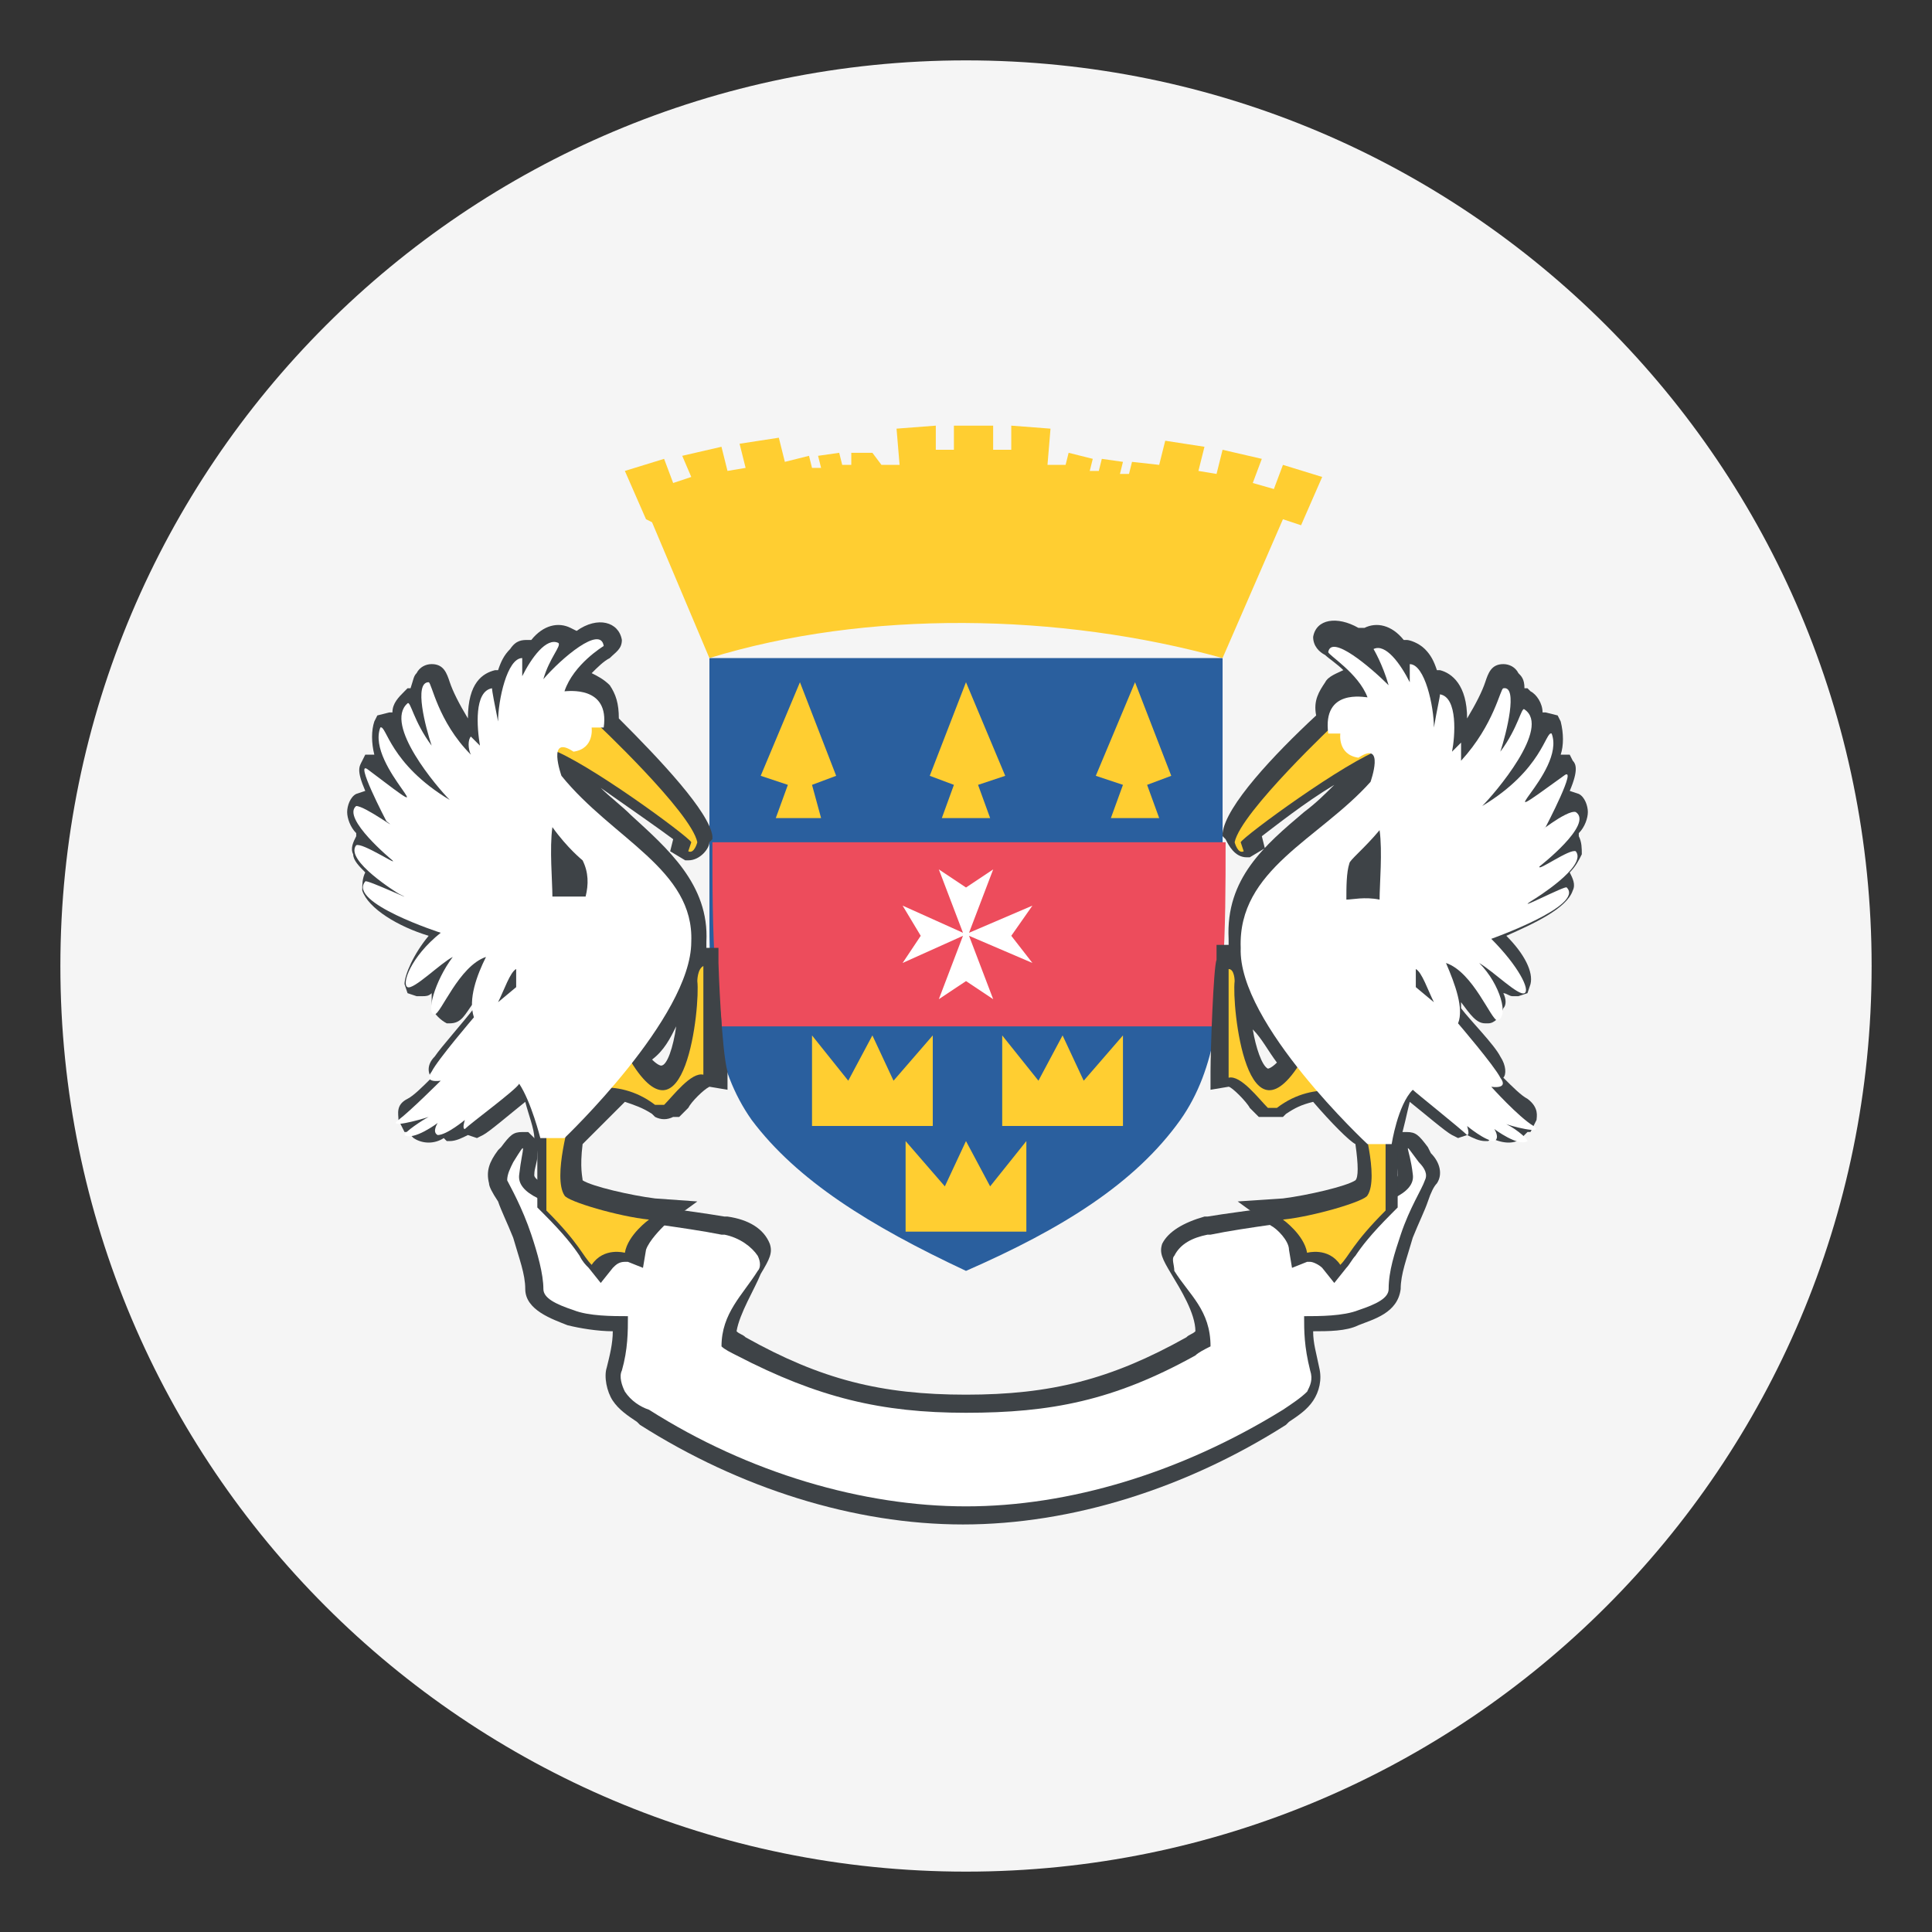 <svg width="100" height="100" viewBox="0 0 100 100" fill="none" xmlns="http://www.w3.org/2000/svg">
<rect x="0" y="0" width="100" height="100" fill="#333333" stroke="none"/>
<path d="M50 96.875C75.888 96.875 96.875 75.888 96.875 50C96.875 24.112 75.888 3.125 50 3.125C24.112 3.125 3.125 24.112 3.125 50C3.125 75.888 24.112 96.875 50 96.875Z" fill="#F5F5F5"/>
<path d="M74.062 59.688L73.906 59.375C73.437 58.75 73.281 58.594 72.812 58.594H72.499L72.343 58.906C72.031 59.219 72.187 59.531 72.187 59.844C72.187 60 72.343 60.312 72.343 60.781C72.499 61.562 67.343 62.344 65.781 62.5C64.687 62.656 63.437 62.812 62.499 62.969H62.343C61.249 63.281 60.468 63.75 60.156 64.375C59.999 64.844 60.156 65.156 60.624 65.938C61.093 66.719 61.874 67.969 61.874 68.906C61.718 69.062 61.562 69.062 61.406 69.219C57.499 71.406 54.374 72.188 49.999 72.188C45.624 72.188 42.499 71.406 38.593 69.219C38.437 69.062 38.281 69.062 38.124 68.906C38.281 67.969 39.062 66.719 39.374 65.938C39.843 65.156 39.999 64.844 39.843 64.375C39.531 63.594 38.749 63.125 37.656 62.969H37.499C36.562 62.812 35.468 62.656 34.218 62.5C32.499 62.188 27.5 61.562 27.656 60.781C27.656 60.469 27.812 60.156 27.812 59.844C27.812 59.531 27.968 59.219 27.656 58.906L27.343 58.594H27.031C26.562 58.594 26.406 58.75 25.937 59.375L25.781 59.531C25.312 60.156 25.156 60.625 25.312 61.25C25.312 61.406 25.468 61.719 25.781 62.188C25.937 62.656 26.25 63.281 26.562 64.062C26.875 65.156 27.187 65.938 27.187 66.719C27.187 67.812 28.593 68.281 29.375 68.594C30 68.75 30.937 68.906 31.718 68.906C31.718 69.531 31.562 70.156 31.406 70.781C31.25 71.25 31.406 72.031 31.718 72.5C32.031 72.969 32.499 73.281 32.968 73.594L33.124 73.75C38.281 77.031 44.218 78.906 49.843 78.906C55.468 78.906 61.406 77.031 66.562 73.75L66.718 73.594C67.187 73.281 67.656 72.969 67.968 72.5C68.281 72.031 68.437 71.406 68.281 70.781C68.124 70 67.968 69.531 67.968 68.906C68.749 68.906 69.687 68.906 70.312 68.594C71.093 68.281 72.343 67.969 72.499 66.719C72.499 65.938 72.812 65.156 73.124 64.062C73.437 63.281 73.749 62.656 73.906 62.188C74.062 61.719 74.218 61.406 74.374 61.25C74.687 60.781 74.531 60.156 74.062 59.688Z" fill="#3E4347"/>
<path d="M73.439 60.156C72.501 58.906 72.97 59.375 73.126 60.781C73.439 62.813 66.407 63.125 62.657 63.906H62.501C61.72 64.063 61.095 64.375 60.782 65C60.626 65.156 60.782 65.469 60.782 65.781C61.563 67.031 62.657 67.813 62.657 69.688C62.345 69.844 62.032 70 61.876 70.156C57.657 72.5 54.376 73.125 50.001 73.125C45.626 73.125 42.345 72.344 38.126 70.156C37.813 70 37.501 69.844 37.345 69.688C37.345 67.969 38.438 67.031 39.22 65.781C39.376 65.625 39.376 65.313 39.22 65C38.907 64.531 38.282 64.063 37.501 63.906H37.345C33.438 63.125 26.564 62.813 26.876 60.781C27.032 59.375 27.345 58.906 26.564 60.156C26.407 60.469 26.251 60.781 26.251 61.094C26.407 61.406 27.032 62.5 27.501 63.906C27.814 64.844 28.126 65.938 28.126 66.719C28.126 67.188 28.751 67.5 29.689 67.813C30.47 68.125 31.72 68.125 32.501 68.125C32.501 68.906 32.501 69.844 32.188 70.938C32.032 71.25 32.188 71.719 32.345 72.031C32.657 72.5 33.126 72.813 33.595 72.969C38.751 76.25 44.688 77.969 50.001 77.969C55.313 77.969 61.095 76.25 66.407 72.969C66.876 72.656 67.345 72.344 67.657 72.031C67.814 71.719 67.97 71.406 67.814 70.938C67.501 69.688 67.501 68.906 67.501 68.125C68.282 68.125 69.532 68.125 70.314 67.813C71.251 67.5 71.876 67.188 71.876 66.719C71.876 65.781 72.189 64.844 72.501 63.906C72.97 62.5 73.595 61.563 73.751 61.094C73.907 60.781 73.751 60.469 73.439 60.156Z" fill="white"/>
<path d="M63.281 34.062H36.719V47.656C36.719 52.031 37.031 55.312 38.906 57.968C41.25 61.093 45 63.437 50 65.781C55 63.593 58.75 61.25 61.094 57.968C62.969 55.312 63.281 51.875 63.281 47.656V34.062Z" fill="#2A5F9E"/>
<path d="M62.968 53.126C62.968 52.032 63.281 51.407 63.281 50.313C63.437 48.126 63.437 45.782 63.437 43.594H36.874C36.874 45.782 36.874 48.126 37.031 50.313C37.031 51.407 37.343 52.032 37.343 53.126H62.968Z" fill="#ED4C5C"/>
<path d="M33.749 27.031L36.718 34.062C44.843 31.562 54.843 31.718 63.28 34.062L66.405 26.875L67.343 27.187L68.436 24.687L66.405 24.062L65.936 25.312L64.843 25L65.311 23.75L63.28 23.281L62.968 24.531L62.03 24.375L62.343 23.125L60.312 22.812L59.999 24.062L58.593 23.906L58.437 24.531H57.968L58.124 23.906L57.03 23.75L56.874 24.375H56.405L56.562 23.75L55.312 23.437L55.155 24.062H54.218L54.374 22.187L52.343 22.031V23.281H51.405V22.031H49.374V23.281H48.437V22.031L46.405 22.187L46.562 24.062H45.624L45.155 23.437H44.062V24.062H43.593L43.437 23.437L42.343 23.593L42.499 24.218H42.03L41.874 23.593L40.624 23.906L40.312 22.656L38.28 22.968L38.593 24.218L37.655 24.375L37.343 23.125L35.312 23.593L35.78 24.687L34.843 25L34.374 23.75L32.343 24.375L33.437 26.875L33.749 27.031Z" fill="#FFCE31"/>
<path d="M50.157 48.281L51.407 45L50.001 45.937L48.594 45L49.844 48.281L46.719 46.875L47.657 48.437L46.719 49.843L49.844 48.437L48.594 51.718L50.001 50.781L51.407 51.718L50.157 48.437L53.438 49.843L52.344 48.437L53.438 46.875L50.157 48.281Z" fill="white"/>
<path d="M37.188 49.843V49.062H36.562V48.749C36.719 45.781 34.531 43.906 32.656 42.187C32.188 41.718 31.562 41.249 31.094 40.781C32.656 41.874 34.219 42.968 34.844 43.437L34.688 44.062L35.469 44.531H35.625C36.25 44.531 36.719 43.906 36.719 43.593L36.875 43.437V43.281C36.719 42.031 34.219 39.374 32.031 37.187C32.031 36.406 31.875 35.937 31.562 35.468C31.25 35.156 30.938 34.999 30.625 34.843C30.938 34.531 31.25 34.218 31.562 34.062C31.875 33.749 32.188 33.593 32.188 33.124C32.031 32.187 30.938 31.874 29.844 32.656L29.531 32.499C28.906 32.187 28.125 32.343 27.5 33.124H27.344C27.031 33.124 26.719 33.124 26.406 33.593C26.094 33.906 25.938 34.218 25.781 34.687H25.625C25 34.843 24.219 35.312 24.219 37.187C23.75 36.406 23.438 35.781 23.281 35.312C23.125 34.843 22.969 34.374 22.344 34.374C22.031 34.374 21.719 34.531 21.562 34.843C21.406 34.999 21.406 35.156 21.25 35.624H21.094L20.938 35.781C20.625 36.093 20.312 36.406 20.312 36.874H20.156L19.531 37.031L19.375 37.343C19.219 37.812 19.219 38.437 19.375 39.062H18.906L18.75 39.374C18.594 39.687 18.438 39.843 18.906 40.937L18.438 41.093C18.125 41.249 17.969 41.718 17.969 42.031C17.969 42.343 18.125 42.812 18.438 43.124V43.281C18.281 43.593 18.125 43.906 18.281 44.218C18.281 44.531 18.594 44.843 18.906 45.156C18.75 45.468 18.75 45.781 18.75 46.093C19.062 47.031 20.625 47.968 22.188 48.437C21.406 49.374 20.938 50.468 20.938 50.937L21.094 51.406L21.562 51.562H21.875C22.031 51.562 22.188 51.562 22.344 51.406V52.187C22.5 52.499 22.812 52.812 23.125 52.968H23.281C23.906 52.968 24.062 52.499 24.531 51.874V52.187C24.062 52.812 22.812 54.218 22.5 54.687C22.031 55.156 22.188 55.624 22.344 55.781C21.875 56.249 21.406 56.718 21.094 56.874C20.469 57.187 20.625 57.656 20.625 57.968L20.938 58.593H21.094L21.25 58.749L21.406 58.906C21.875 59.218 22.5 59.218 22.969 58.906L23.125 59.062H23.281C23.594 59.062 23.906 58.906 24.219 58.749L24.688 58.906L25 58.749C25.312 58.593 26.406 57.656 27.188 57.031C27.344 57.656 27.656 58.437 27.656 58.906L27.812 59.531V62.499L28.125 62.812C29.219 63.906 29.688 64.531 30 64.999C30.156 65.312 30.312 65.468 30.469 65.624L31.094 66.406L31.719 65.624C31.875 65.468 32.031 65.312 32.344 65.312H32.5L33.281 65.624L33.438 64.687C33.594 64.218 34.219 63.593 34.375 63.437L36.094 62.187L33.906 62.031C32.656 61.874 30.625 61.406 30.156 61.093C30.156 60.937 30 60.468 30.156 59.218L32.344 57.031C32.812 57.187 33.281 57.343 33.75 57.656L33.906 57.812C34.219 57.968 34.531 57.968 34.844 57.812H35.156L35.312 57.656L35.625 57.343C35.781 57.031 36.406 56.406 36.719 56.249L37.656 56.406V55.468C37.344 54.374 37.188 49.999 37.188 49.843ZM35 53.124C34.844 54.218 34.531 55.156 34.219 55.156C34.219 55.156 34.062 55.156 33.75 54.843C34.375 54.374 34.688 53.749 35 53.124Z" fill="#3E4347"/>
<path d="M29.531 57.813L28.281 58.594V62.657C30 64.376 30.156 65.001 30.625 65.469C31.25 64.532 32.343 64.844 32.343 64.844C32.499 63.907 33.593 63.126 33.593 63.126C32.031 62.969 29.375 62.188 29.218 61.876C28.593 60.938 29.531 57.813 29.531 57.813ZM36.093 50.782C36.249 52.032 35.468 59.844 32.499 54.688L29.687 56.563C29.687 56.563 31.875 55.626 33.906 57.188H34.374C34.843 56.719 35.781 55.469 36.406 55.626V50.001C36.093 50.157 36.093 50.782 36.093 50.782ZM35.781 43.594L35.624 44.063C35.937 44.219 36.093 43.594 36.093 43.594C35.781 42.032 30.781 37.344 30.781 37.344L28.593 37.813L28.437 38.751C30.312 39.376 35.624 43.282 35.781 43.594Z" fill="#FFCE31"/>
<path d="M29.061 40.156C29.061 40.156 28.28 37.969 29.686 38.906C30.78 38.75 30.623 37.656 30.623 37.656H31.248C31.561 35.469 29.373 35.781 29.217 35.781C29.686 34.375 31.248 33.437 31.248 33.437C31.092 32.344 29.061 34.062 28.123 35.156C28.436 34.062 29.061 33.437 28.905 33.281C28.28 32.969 27.498 34.062 27.03 35V34.062C26.248 34.062 25.78 36.25 25.78 37.344C25.623 36.562 25.467 35.781 25.467 35.625C24.53 35.781 24.686 37.656 24.842 38.594L24.373 38.125C24.217 38.281 24.217 38.75 24.373 39.062C22.655 37.344 22.342 35.312 22.186 35.312C21.405 35.312 22.03 37.656 22.342 38.594C21.405 37.344 21.248 36.25 21.092 36.406C19.842 37.5 22.655 40.781 23.28 41.406C20.155 39.531 19.998 37.5 19.686 37.656C18.905 39.687 23.592 43.281 19.061 39.844C18.28 39.219 19.998 42.5 19.998 42.5C20.78 43.125 18.905 41.719 18.436 41.719C17.655 42.344 20.311 44.531 20.311 44.531C20.623 44.844 18.748 43.594 18.436 43.75C17.811 44.531 20.623 46.25 20.623 46.25C21.873 46.875 18.905 45.469 18.905 45.625C17.967 46.719 22.811 48.281 22.811 48.281C21.248 49.531 20.78 50.937 21.092 51.094C21.405 51.25 22.811 49.844 23.436 49.531C22.498 50.781 22.03 52.5 22.498 52.5C22.811 52.5 23.748 50 25.155 49.531C24.686 50.469 24.217 51.719 24.53 52.656C24.53 52.656 22.655 54.844 22.342 55.469C21.873 56.094 22.811 55.937 22.811 55.937C22.811 55.937 21.248 57.5 20.623 57.969C19.998 58.437 21.717 57.969 22.186 57.812C21.873 57.969 20.936 58.594 20.936 58.75C21.405 59.062 22.655 58.125 22.655 58.125C22.655 58.125 22.342 58.594 22.655 58.75C23.123 58.75 24.061 57.969 24.061 57.969C24.061 57.969 23.905 58.438 24.061 58.438C24.373 58.125 26.717 56.406 26.873 56.094C27.498 57.031 27.967 58.906 27.967 58.906H29.217C29.217 58.906 35.78 52.656 35.78 48.75C35.936 45 31.717 43.437 29.061 40.156ZM30.155 44.531C30.467 45.156 30.467 45.781 30.311 46.406H28.592C28.592 45.625 28.436 43.906 28.592 42.812C29.373 43.906 30.155 44.531 30.155 44.531ZM26.717 50.156V51.094L25.78 51.875C26.092 51.25 26.405 50.312 26.717 50.156Z" fill="white"/>
<path d="M62.656 55.468V56.406L63.593 56.249C63.749 56.249 64.531 57.031 64.687 57.343L64.999 57.656L65.156 57.812H66.406L66.562 57.656C67.031 57.343 67.343 57.187 67.968 57.031C68.906 58.124 69.843 59.062 70.156 59.218C70.312 60.312 70.312 60.937 70.156 61.093C69.687 61.406 67.656 61.874 66.406 62.031L64.062 62.187L65.781 63.437C66.093 63.593 66.718 64.218 66.718 64.687L66.874 65.624L67.656 65.312H67.812C67.968 65.312 68.281 65.468 68.437 65.624L69.062 66.406L69.687 65.624C69.843 65.468 69.999 65.156 70.156 64.999C70.468 64.531 70.937 63.906 72.031 62.812L72.343 62.499V59.531L72.499 58.906C72.656 58.437 72.812 57.656 72.968 57.031C73.749 57.656 74.843 58.593 75.156 58.749L75.468 58.906L75.937 58.749C76.249 58.906 76.562 59.062 76.874 59.062H77.031L77.187 58.906C77.812 59.218 78.437 59.218 78.749 58.906L78.906 58.749L79.062 58.593H79.218L79.531 57.968C79.531 57.812 79.687 57.343 79.062 56.874C78.749 56.718 78.281 56.249 77.812 55.781C77.968 55.624 77.968 55.156 77.656 54.687C77.343 54.062 76.093 52.812 75.624 52.187V51.874C76.093 52.499 76.406 52.968 76.874 52.968H77.031C77.343 52.968 77.656 52.656 77.812 52.187C77.968 52.031 77.968 51.718 77.812 51.406C77.968 51.406 78.124 51.562 78.281 51.562H78.593L79.062 51.406L79.218 50.937C79.374 50.312 78.906 49.374 77.968 48.437C79.374 47.812 81.093 47.031 81.406 46.093C81.562 45.781 81.406 45.468 81.249 45.156C81.562 44.843 81.718 44.531 81.874 44.218C81.874 43.906 81.874 43.593 81.718 43.281V43.124C82.031 42.812 82.187 42.343 82.187 42.031C82.187 41.718 82.031 41.249 81.718 41.093L81.249 40.937C81.718 39.843 81.562 39.531 81.406 39.374L81.249 39.062H80.781C80.937 38.593 80.937 37.968 80.781 37.343L80.624 37.031L79.999 36.874H79.843C79.843 36.406 79.531 35.937 79.218 35.781L79.062 35.624H78.906C78.906 35.156 78.749 34.999 78.593 34.843C78.437 34.531 78.124 34.374 77.812 34.374C77.187 34.374 77.031 34.843 76.874 35.312C76.718 35.781 76.406 36.406 75.937 37.187C75.937 35.468 75.156 34.843 74.531 34.687H74.374C74.218 34.218 74.062 33.906 73.749 33.593C73.437 33.281 72.968 33.124 72.812 33.124H72.656C72.031 32.343 71.249 32.187 70.624 32.499H70.312C69.218 31.874 68.124 32.031 67.968 32.968C67.968 33.437 68.281 33.749 68.593 33.906C68.749 34.062 69.218 34.374 69.531 34.687C69.218 34.843 68.749 34.999 68.593 35.312C68.281 35.781 67.968 36.249 68.124 37.031C65.937 39.062 63.437 41.718 63.281 43.124V43.281L63.437 43.437C63.593 43.749 63.906 44.374 64.531 44.374H64.687L65.468 43.906L65.312 43.281C65.937 42.812 67.499 41.562 69.062 40.624C68.593 41.093 68.124 41.562 67.499 42.031C65.468 43.749 63.437 45.468 63.593 48.593V48.906H62.968V49.687C62.812 49.999 62.656 54.374 62.656 55.468ZM66.093 54.999C65.781 55.312 65.624 55.312 65.624 55.312C65.312 55.156 64.999 54.218 64.843 53.281C65.312 53.749 65.624 54.374 66.093 54.999Z" fill="#3E4347"/>
<path d="M70.468 57.813L71.718 58.594V62.657C69.999 64.376 69.843 65.001 69.374 65.469C68.749 64.532 67.655 64.844 67.655 64.844C67.499 63.907 66.405 63.126 66.405 63.126C67.968 62.969 70.624 62.188 70.78 61.876C71.405 60.938 70.468 57.813 70.468 57.813ZM63.905 50.782C63.749 52.032 64.53 59.844 67.499 54.688L70.311 56.719C70.311 56.719 68.124 55.782 66.093 57.344H65.624C65.155 56.876 64.218 55.626 63.593 55.782V50.157C63.905 50.157 63.905 50.782 63.905 50.782ZM64.218 43.594L64.374 44.063C64.061 44.219 63.905 43.594 63.905 43.594C64.218 42.032 69.218 37.344 69.218 37.344L71.405 37.813L71.561 38.751C69.686 39.376 64.374 43.282 64.218 43.594Z" fill="#FFCE31"/>
<path d="M64.219 49.063C64.063 52.969 70.782 59.219 70.782 59.219H72.032C72.032 59.219 72.344 57.188 73.125 56.407C73.282 56.563 75.625 58.438 75.938 58.751C76.094 58.751 75.938 58.282 75.938 58.282C75.938 58.282 76.875 59.063 77.344 59.063C77.657 58.907 77.344 58.438 77.344 58.438C77.344 58.438 78.594 59.376 79.063 59.063C79.063 58.907 78.282 58.282 77.813 58.126C78.125 58.282 80 58.751 79.375 58.282C78.594 57.813 77.188 56.251 77.188 56.251C77.188 56.251 78.125 56.407 77.657 55.782C77.344 55.157 75.469 52.969 75.469 52.969C75.782 52.188 75.313 50.938 74.844 49.844C76.25 50.313 77.188 52.813 77.5 52.813C78.125 52.657 77.657 50.938 76.563 49.844C77.344 50.313 78.594 51.563 78.907 51.407C79.219 51.251 78.594 50.001 77.188 48.594C77.188 48.594 82.032 46.876 81.094 45.938C81.094 45.782 78.125 47.344 79.375 46.563C79.375 46.563 82.188 44.844 81.563 44.063C81.25 43.907 79.532 45.157 79.688 44.844C79.688 44.844 82.5 42.657 81.563 42.032C81.094 41.876 79.219 43.438 80 42.813C80 42.813 81.719 39.532 80.938 40.157C76.407 43.438 81.094 40.001 80.313 37.969C80 37.813 79.844 39.844 76.719 41.719C77.344 41.094 80.313 37.657 78.907 36.719C78.75 36.563 78.594 37.657 77.657 38.907C77.969 37.969 78.594 35.469 77.813 35.626C77.657 35.626 77.344 37.501 75.625 39.376V38.438L75.157 38.907C75.313 38.126 75.469 36.094 74.532 35.938C74.532 36.094 74.375 36.719 74.219 37.657C74.219 36.563 73.75 34.376 72.969 34.376V35.313C72.5 34.376 71.719 33.282 71.094 33.594C71.094 33.594 71.563 34.376 71.875 35.469C70.938 34.532 68.907 32.813 68.75 33.751C68.75 33.907 70.313 34.844 70.782 36.094C70.625 36.094 68.438 35.626 68.75 37.969H69.375C69.375 37.969 69.219 39.063 70.313 39.219C71.719 38.282 70.938 40.469 70.938 40.469C68.282 43.438 64.063 45.001 64.219 49.063ZM71.407 42.969C71.563 44.063 71.407 45.782 71.407 46.563C70.625 46.407 70 46.563 69.688 46.563C69.688 45.938 69.688 45.157 69.844 44.688C69.844 44.532 70.625 43.907 71.407 42.969ZM74.219 51.876L73.282 51.094V50.157C73.594 50.313 73.907 51.251 74.219 51.876Z" fill="white"/>
<path d="M58.749 35.312L56.718 40.156L58.124 40.624L57.499 42.343H59.999L59.374 40.624L60.624 40.156L58.749 35.312ZM41.405 35.312L39.374 40.156L40.78 40.624L40.155 42.343H42.499L42.03 40.624L43.28 40.156L41.405 35.312ZM49.999 35.312L48.124 40.156L49.374 40.624L48.749 42.343H51.249L50.624 40.624L52.03 40.156L49.999 35.312ZM48.28 58.281H42.03V53.593L43.905 55.937L45.155 53.593L46.249 55.937L48.28 53.593V58.281ZM58.124 58.281H51.874V53.593L53.749 55.937L54.999 53.593L56.093 55.937L58.124 53.593V58.281ZM53.124 63.749H46.874V59.062L48.905 61.406L49.999 59.062L51.249 61.406L53.124 59.062V63.749Z" fill="#FFCE31"/>
</svg>
